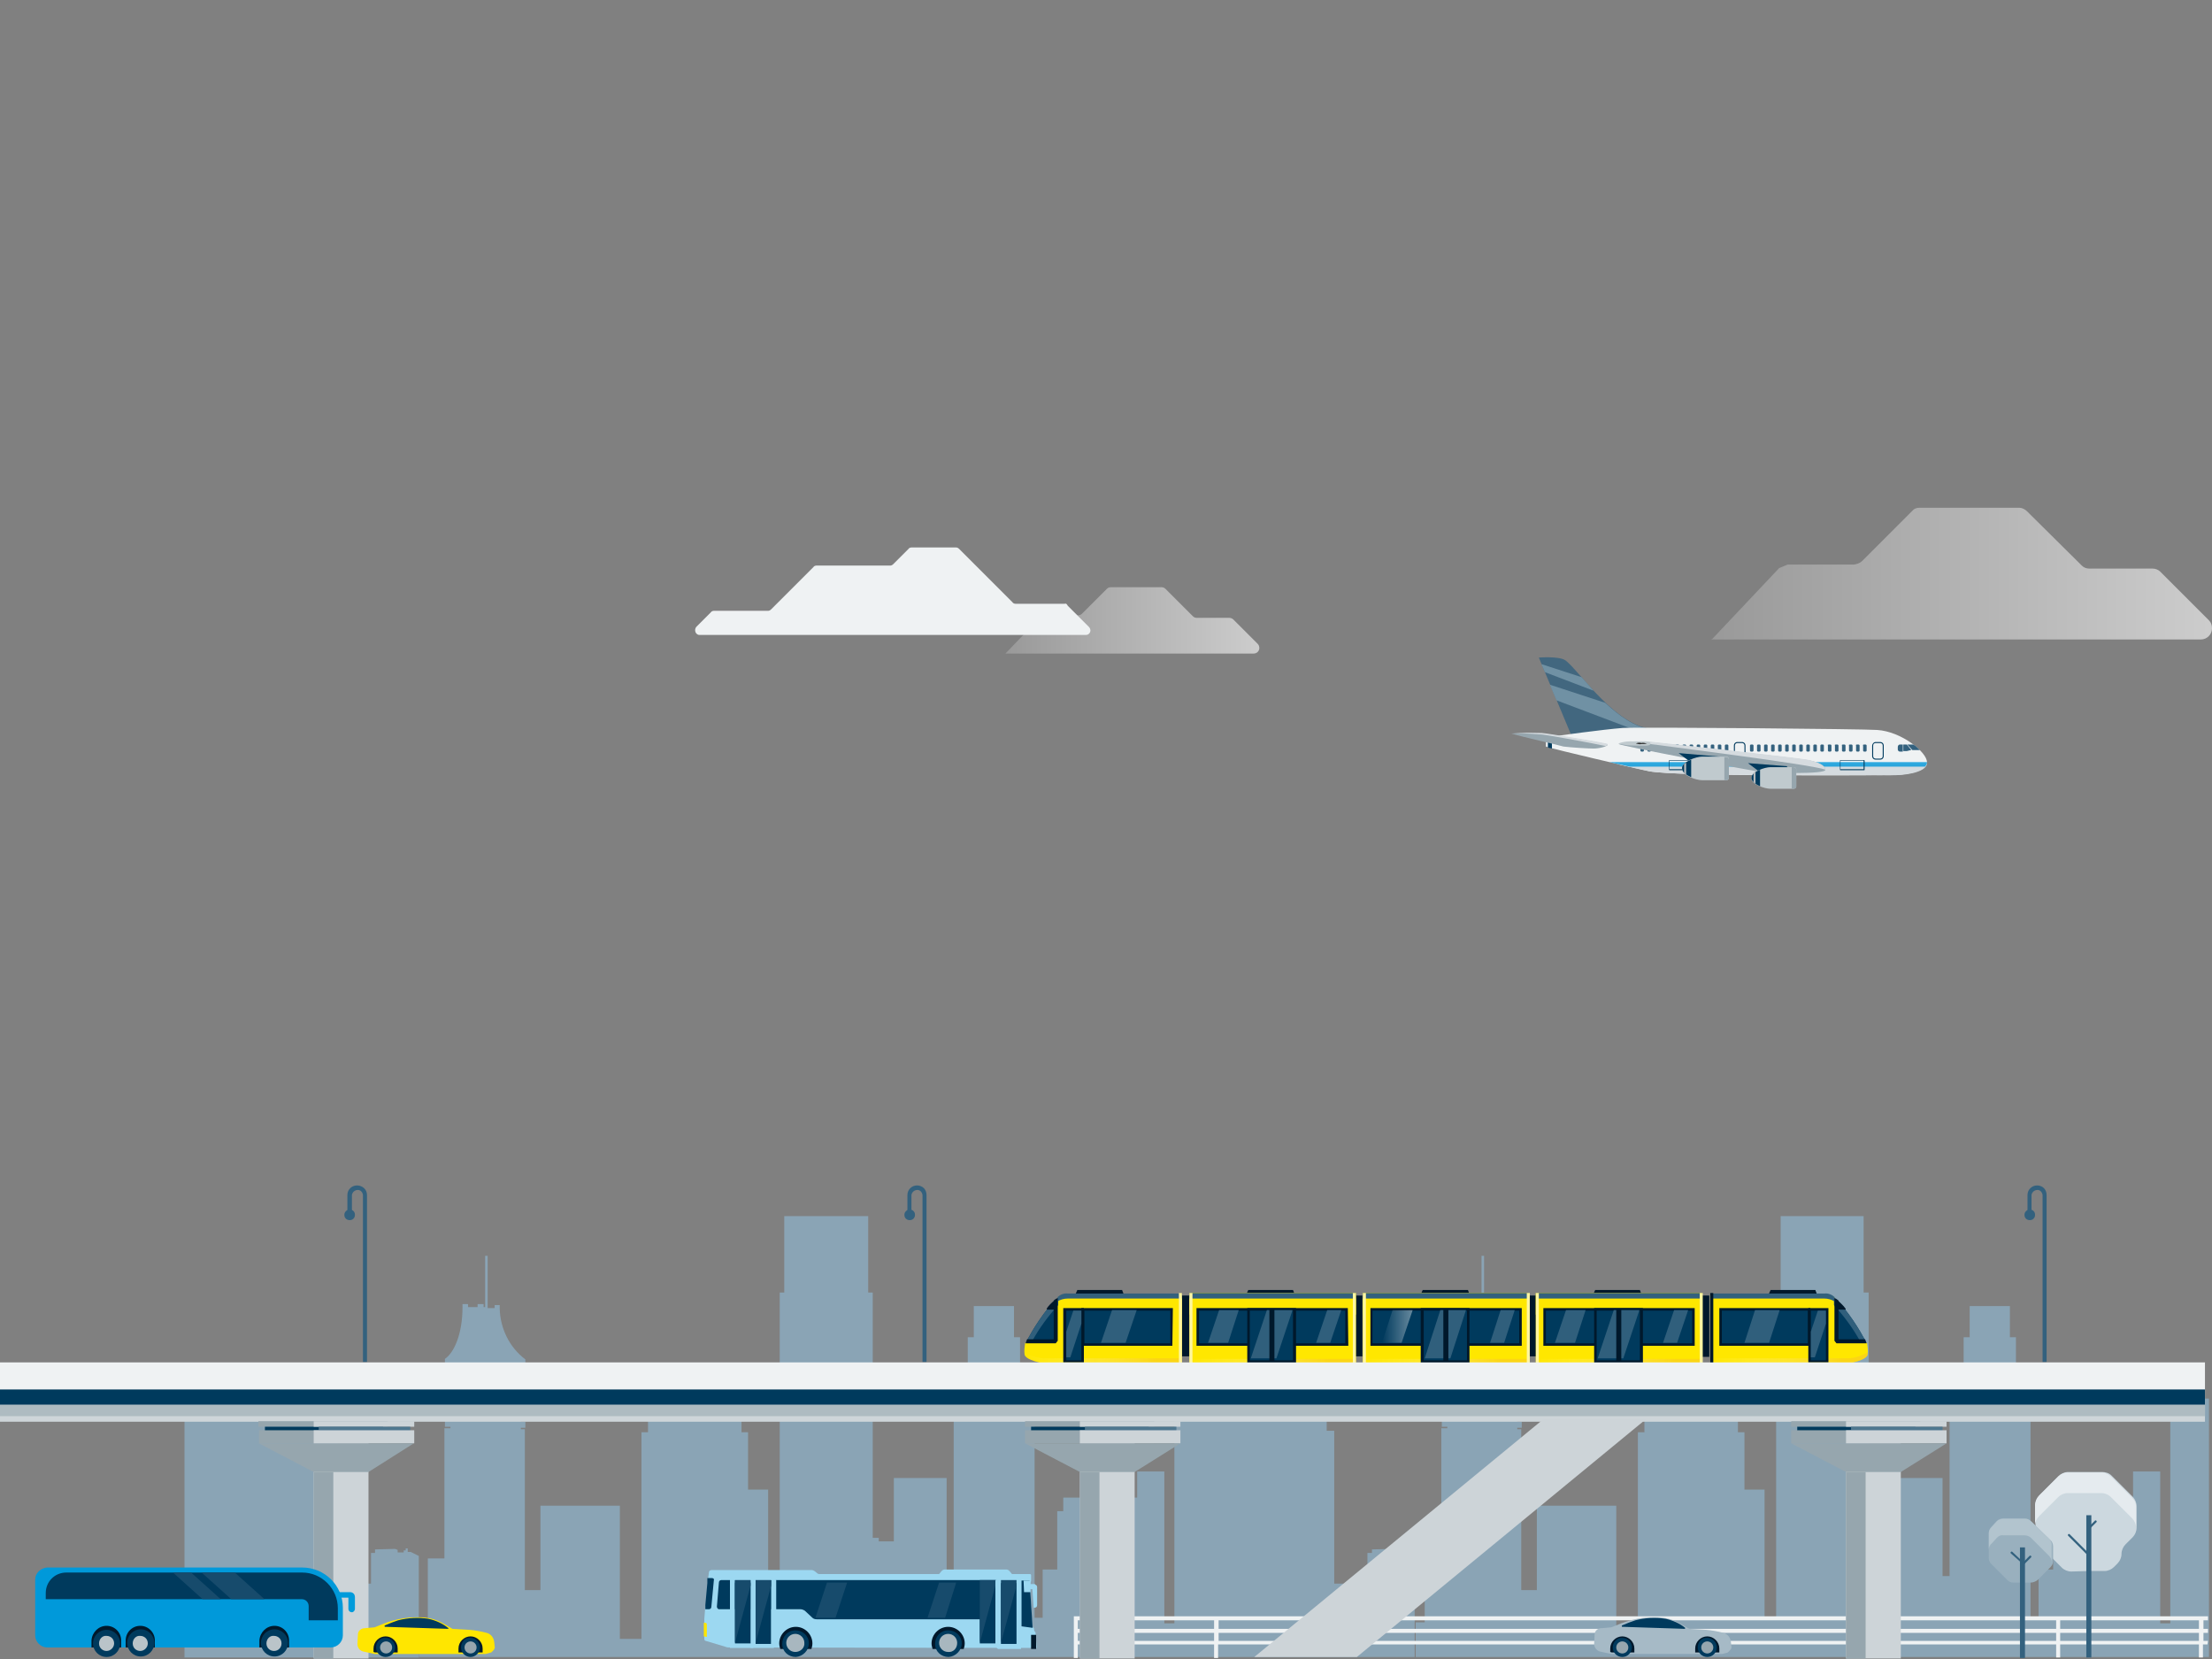 <?xml version="1.0" encoding="UTF-8"?>
<svg width="440px" height="330px" viewBox="0 0 440 330" version="1.1" xmlns="http://www.w3.org/2000/svg" xmlns:xlink="http://www.w3.org/1999/xlink">
    <rect x="0" y="0" width="440" height="330" fill="#808080" stroke="none"/>
    <title>Graphic elements / Icons / Rich icons / Marketplace / Industries-Public-Transport</title>
    <defs>
        <linearGradient x1="-0.151%" y1="47.5%" x2="99.819%" y2="47.5%" id="linearGradient-1">
            <stop stop-color="#FFFFFF" stop-opacity="0" offset="0%"></stop>
            <stop stop-color="#F8C726" stop-opacity="0.57" offset="84%"></stop>
        </linearGradient>
        <linearGradient x1="-0.096%" y1="53.021%" x2="99.872%" y2="53.021%" id="linearGradient-2">
            <stop stop-color="#FFFFFF" stop-opacity="0" offset="0%"></stop>
            <stop stop-color="#F8C726" stop-opacity="0.57" offset="84%"></stop>
        </linearGradient>
        <linearGradient x1="0%" y1="47.5%" x2="99.97%" y2="47.5%" id="linearGradient-3">
            <stop stop-color="#FFFFFF" stop-opacity="0" offset="0%"></stop>
            <stop stop-color="#F8C726" stop-opacity="0.57" offset="84%"></stop>
        </linearGradient>
        <linearGradient x1="-0.328%" y1="50.308%" x2="99.508%" y2="50.308%" id="linearGradient-4">
            <stop stop-color="#ECEFF1" offset="0%"></stop>
            <stop stop-color="#FFFFFF" stop-opacity="0" offset="0%"></stop>
            <stop stop-color="#FFFFFF" stop-opacity="0.4" offset="100%"></stop>
        </linearGradient>
        <linearGradient x1="0.032%" y1="54.111%" x2="99.936%" y2="54.111%" id="linearGradient-5">
            <stop stop-color="#FFFFFF" stop-opacity="0" offset="0%"></stop>
            <stop stop-color="#F8C726" stop-opacity="0.57" offset="84%"></stop>
        </linearGradient>
        <linearGradient x1="0.151%" y1="47.5%" x2="100.121%" y2="47.5%" id="linearGradient-6">
            <stop stop-color="#FFFFFF" stop-opacity="0" offset="0%"></stop>
            <stop stop-color="#F8C726" stop-opacity="0.57" offset="84%"></stop>
        </linearGradient>
        <linearGradient x1="0.079%" y1="49.811%" x2="100.082%" y2="49.811%" id="linearGradient-7">
            <stop stop-color="#FFFFFF" offset="0%"></stop>
            <stop stop-color="#FFFFFF" stop-opacity="0.2" offset="0%"></stop>
            <stop stop-color="#FFFFFF" stop-opacity="0.6" offset="100%"></stop>
        </linearGradient>
        <linearGradient x1="0.01%" y1="49.828%" x2="100.003%" y2="49.828%" id="linearGradient-8">
            <stop stop-color="#FFFFFF" offset="0%"></stop>
            <stop stop-color="#FFFFFF" stop-opacity="0.2" offset="0%"></stop>
            <stop stop-color="#FFFFFF" stop-opacity="0.6" offset="100%"></stop>
        </linearGradient>
    </defs>
    <g id="Graphic-elements-/-Icons-/-Rich-icons-/-Marketplace-/-Industries-Public-Transport" stroke="none" stroke-width="1" fill="none" fill-rule="evenodd">
        <g id="public-transport" transform="translate(0, 101)">
            <g id="Group" transform="translate(36, 140)" fill="#8AA4B5" fill-rule="nonzero">
                <polygon id="Shape" points="45.7 67.7 45.1 67.7 45.1 67 44.7 67 44.7 67.4 44.3 67.4 44.3 67.8 43.1 67.8 43.1 67.3 42.6 67.1 38.6 67.2 38.6 67.9 37.8 67.9 37.8 74 31.2 74 31.2 43.6 29.7 43.6 29.7 36 24.3 36 24.3 34 21 34 21 30.7 7.5 30.7 7.5 36 0.7 36 0.7 88.7 47.3 88.7 47.3 68.5"></polygon>
                <path d="M243.9,67.7 L243.4,67.7 L243.4,67 L243,67 L243,67.4 L242.6,67.4 L242.6,67.8 L241.4,67.8 L241.4,67.3 L240.9,67.1 L236.9,67.2 L236.9,67.9 L236,67.9 L236,74 L229.4,74 L229.4,43.6 L227.9,43.6 L227.9,36 L222.5,36 L222.5,34 L219.2,34 L219.2,30.7 L205.7,30.7 L205.7,36 L198.9,36 L198.9,37.2 L198.3,37.2 L198.3,37.2 L197.6,37.2 L197.6,81.9 L195.6,81.9 L195.6,51.7 L190.2,51.7 L190.2,56.9 L175.5,56.9 L175.5,59.6 L174.3,59.6 L174.3,71.2 L171.4,71.2 L171.4,80.8 L169.8,80.8 L169.8,37.3 L168.8,37.3 L168.8,31.1 L166.9,31.1 L166.9,25 L165.7,25 L165.7,18.8 L157.7,18.8 L157.7,25 L156.5,25 L156.5,31.1 L154.6,31.1 L154.6,37.3 L153.7,37.3 L153.7,72.5 L152.3,72.5 L152.3,53 L141.8,53 L141.8,65.6 L138.8,65.6 L138.8,64.9 L137.6,64.9 L137.6,41.9 L137.6,41.9 L137.6,16.1 L136.7,16.1 L136.7,0.9 L120,0.9 L120,16.1 L119.1,16.1 L119.1,80.7 L116.8,80.7 L116.8,55.3 L112.8,55.3 L112.8,43.9 L111.5,43.9 L111.5,38.8 L92.9,38.8 L92.9,43.9 L91.6,43.9 L91.6,85 L87.3,85 L87.3,58.5 L71.5,58.5 L71.5,75.3 L68.4,75.3 L68.4,44.5 L68.4,44.5 L68.4,43.3 L67.6,43.3 L67.6,43 L68.5,43 L68.5,41.8 L67.6,41.8 L67.6,41.5 L68.5,41.5 L68.5,40.3 L67.6,40.3 L67.6,40 L68.5,40 L68.5,38.8 L67.6,38.8 L67.6,38.5 L68.5,38.5 L68.5,37.3 L67.6,37.3 L67.6,36.9 L68.5,36.9 L68.5,35.7 L67.6,35.7 L67.6,35.4 L68.5,35.4 L68.5,34.2 L67.6,34.2 L67.6,33.9 L68.5,33.9 L68.5,29.4 C65.3,27 63.5,23.2 63.4,19.3 L63.4,19.2 L63.4,19.2 L63.4,18.6 L62.4,18.6 L62.4,19.2 L61,19.2 L61,8.8 L60.5,8.8 L60.5,19 L60.2,19 L60.2,18.4 L59,18.4 L59,19 L57.1,19 L57.1,18.4 L56,18.4 L56,19 C56,24.4 54.3,28.1 52.5,29.3 L52.5,32.6 L52.5,32.6 L52.5,33.8 L53.6,33.8 L53.6,34.1 L52.5,34.1 L52.5,35.3 L53.6,35.3 L53.6,35.6 L52.5,35.6 L52.5,36.8 L53.6,36.8 L53.6,37.1 L52.5,37.1 L52.5,38.3 L53.6,38.3 L53.6,38.6 L52.5,38.6 L52.5,39.8 L53.6,39.8 L53.6,40.1 L52.5,40.1 L52.5,41.3 L53.6,41.3 L53.6,41.6 L52.5,41.6 L52.5,42.8 L53.6,42.8 L53.6,43.1 L52.4,43.1 L52.4,69 L49.1,69 L49.1,81.7 L47.3,81.7 L47.3,88.6 L62.4,88.6 L62.4,44.5 L62.4,44.5 L62.4,88.6 L245.4,88.6 L245.4,68.4 L243.9,67.7 L243.9,67.7 Z" id="Shape"></path>
                <path d="M398.3,37.2 L398.3,37.2 L396.4,37.2 L396.4,37.2 L395.7,37.2 L395.7,81.9 L393.7,81.9 L393.7,51.7 L388.3,51.7 L388.3,56.9 L373.6,56.9 L373.6,59.6 L372.4,59.6 L372.4,71.2 L369.5,71.2 L369.5,80.8 L367.9,80.8 L367.9,37.3 L366.9,37.3 L366.9,31.1 L365,31.1 L365,25 L363.8,25 L363.8,18.8 L355.8,18.8 L355.8,25 L354.6,25 L354.6,31.1 L352.7,31.1 L352.7,37.3 L351.8,37.3 L351.8,72.5 L350.4,72.5 L350.4,53 L339.9,53 L339.9,65.6 L336.9,65.6 L336.9,64.9 L335.7,64.9 L335.7,41.9 L335.7,41.9 L335.7,16.1 L334.7,16.1 L334.7,0.9 L318.2,0.9 L318.2,16.1 L317.3,16.1 L317.3,80.7 L315,80.7 L315,55.3 L311,55.3 L311,43.9 L309.7,43.9 L309.7,38.8 L291.1,38.8 L291.1,43.9 L289.8,43.9 L289.8,85 L285.5,85 L285.5,58.5 L269.7,58.5 L269.7,75.3 L266.6,75.3 L266.6,44.5 L266.6,44.5 L266.6,43.3 L265.8,43.3 L265.8,43 L266.7,43 L266.7,41.8 L265.8,41.8 L265.8,41.5 L266.7,41.5 L266.7,40.3 L265.8,40.3 L265.8,40 L266.7,40 L266.7,38.8 L265.8,38.8 L265.8,38.5 L266.7,38.5 L266.7,37.3 L265.8,37.3 L265.8,36.9 L266.7,36.9 L266.7,35.7 L265.8,35.7 L265.8,35.4 L266.7,35.4 L266.7,34.2 L265.8,34.2 L265.8,33.9 L266.7,33.9 L266.7,29.4 C263.5,27 261.7,23.2 261.6,19.3 L261.6,19.2 L261.6,19.2 L261.6,18.6 L260.6,18.6 L260.6,19.2 L259.2,19.2 L259.2,8.8 L258.7,8.8 L258.7,19 L258.4,19 L258.4,18.4 L257.3,18.4 L257.3,19 L255.4,19 L255.4,18.4 L254.3,18.4 L254.3,19 C254.3,24.4 252.6,28.1 250.8,29.3 L250.8,32.6 L250.8,32.6 L250.8,33.8 L251.9,33.8 L251.9,34.1 L250.8,34.1 L250.8,35.3 L251.9,35.3 L251.9,35.6 L250.8,35.6 L250.8,36.8 L251.9,36.8 L251.9,37.1 L250.8,37.1 L250.8,38.3 L251.9,38.3 L251.9,38.6 L250.8,38.6 L250.8,39.8 L251.9,39.8 L251.9,40.1 L250.8,40.1 L250.8,41.3 L251.9,41.3 L251.9,41.6 L250.8,41.6 L250.8,42.8 L251.9,42.8 L251.9,43.1 L250.7,43.1 L250.7,69 L247.4,69 L247.4,81.7 L245.6,81.7 L245.6,88.6 L260.7,88.6 L260.7,44.5 L260.7,44.5 L260.7,88.6 L403.4,88.6 L403.4,37.2 L398.3,37.2 Z" id="Shape"></path>
            </g>
            <path d="M439.2,225.4 L438.3,225.4 L438.3,223.8 L439.2,223.8 L439.2,223 L438.3,223 L438.3,221.3 L439.2,221.3 L439.2,220.5 L213.6,220.5 L213.6,228.8 L214.4,228.8 L214.4,226.1 L241.5,226.1 L241.5,228.8 L242.3,228.8 L242.3,226.1 L409,226.1 L409,228.7 L409.8,228.7 L409.8,226.1 L437.4,226.1 L437.4,228.7 L438.2,228.7 L438.2,226.1 L439.1,226.1 L439.2,225.4 Z M241.5,225.4 L214.4,225.4 L214.4,223.8 L241.5,223.8 L241.5,225.4 Z M241.5,223 L214.4,223 L214.4,221.3 L241.5,221.3 L241.5,223 Z M409,225.4 L242.4,225.4 L242.4,223.8 L409,223.8 L409,225.4 Z M409,223 L242.4,223 L242.4,221.3 L409,221.3 L409,223 Z M437.4,225.4 L409.8,225.4 L409.8,223.8 L437.4,223.8 L437.4,225.4 Z M437.4,223 L409.8,223 L409.8,221.3 L437.4,221.3 L437.4,223 Z" id="Shape" fill="#EFF2F3" fill-rule="nonzero"></path>
            <polygon id="Path" fill="#00182B" fill-rule="nonzero" points="258.3 158.5 247 158.5 248.3 155.6 257.2 155.6"></polygon>
            <polygon id="Path" fill="#00182B" fill-rule="nonzero" points="224.3 158.5 213 158.5 214.3 155.6 223.2 155.6"></polygon>
            <rect id="Rectangle" fill="#00182B" fill-rule="nonzero" x="268.4" y="156.7" width="2.6" height="12.1"></rect>
            <rect id="Rectangle" fill="#00182B" fill-rule="nonzero" x="234.2" y="156.7" width="3.1" height="12.1"></rect>
            <rect id="Rectangle" fill="#FFE700" fill-rule="nonzero" x="236.6" y="156.2" width="33.1" height="14"></rect>
            <rect id="Rectangle" fill="url(#linearGradient-1)" fill-rule="nonzero" x="236.6" y="169.3" width="33.1" height="1"></rect>
            <rect id="Rectangle" fill="#FFE700" fill-rule="nonzero" x="236.6" y="156.2" width="33.1" height="4.3"></rect>
            <rect id="Rectangle" fill="#003A5D" fill-rule="nonzero" x="238.2" y="159.4" width="29.7" height="7"></rect>
            <path d="M267.6,159.7 L267.6,166.2 L238.5,166.2 L238.5,159.7 L267.6,159.7 Z M268.1,159.2 L238,159.2 L238,166.7 L268.2,166.7 L268.1,159.2 L268.1,159.2 Z" id="Shape" fill="#00182B" fill-rule="nonzero"></path>
            <rect id="Rectangle" fill="#33617D" fill-rule="nonzero" x="236.6" y="156.2" width="33.1" height="1.1"></rect>
            <polygon id="Path" fill="#FFF6A1" fill-rule="nonzero" points="269.7 156.2 269.1 156.2 269.1 170.2 269.7 170.2"></polygon>
            <rect id="Rectangle" fill="#003A5D" fill-rule="nonzero" x="248.4" y="159.4" width="9.1" height="10.4"></rect>
            <path d="M257.2,159.7 L257.2,169.6 L248.6,169.6 L248.6,159.7 L257.2,159.7 Z M257.8,159.2 L248.1,159.2 L248.1,170.1 L257.8,170.1 L257.8,159.2 Z" id="Shape" fill="#00182B" fill-rule="nonzero"></path>
            <polygon id="Path" fill="#305F7C" fill-rule="nonzero" points="261.8 166.1 264.6 166.1 266.8 159.6 264 159.6"></polygon>
            <polygon id="Path" fill="#305F7C" fill-rule="nonzero" points="240.3 166.1 244.3 166.1 246.4 159.6 242.5 159.6"></polygon>
            <polygon id="Path" fill="#305F7C" fill-rule="nonzero" points="248.8 169.2 253.9 169.2 257.1 159.6 252 159.6"></polygon>
            <path d="M208.9,170.3 L235.1,170.3 L235.1,156.5 L212.4,156.5 C211.7,156.5 211.1,156.7 210.5,157.1 C210.4,157.2 210.3,157.3 210.4,157.5 C209.9,159.1 210.1,159.9 208.9,161.4 C207.9,162.7 207.2,164.1 206.5,165.6 C206.2,166.1 203.9,165.9 203.9,166.2 C203.8,166.9 203.7,167.7 203.8,168.4 C203.9,169.5 207.3,170.3 208.9,170.3 Z" id="Path" fill="#FFE700" fill-rule="nonzero"></path>
            <path d="M209.5,160.5 C209.9,159.5 210.2,158.5 210.4,157.4 C210.4,157.3 210.4,157.1 210.5,157 C211.1,156.6 211.7,156.4 212.4,156.4 L235.1,156.4 L235.1,160.4 L209.5,160.5 Z" id="Path" fill="#FFE700" fill-rule="nonzero"></path>
            <path d="M210.3,157.9 C210.3,157.8 210.4,157.9 210.4,157.8 C210.4,157.7 210.2,157.2 210.4,157 C210.9,156.5 211.7,156.2 212.4,156.3 L235.1,156.3 L235.1,157.3 L212.4,157.3 C211.7,157.3 210.9,157.5 210.3,157.9 Z" id="Path" fill="#33617D" fill-rule="nonzero"></path>
            <rect id="Rectangle" fill="#003A5D" fill-rule="nonzero" x="215.4" y="159.4" width="17.6" height="7"></rect>
            <path d="M232.8,159.7 L232.8,166.2 L215.7,166.2 L215.7,159.7 L232.8,159.7 Z M233.3,159.2 L215.1,159.2 L215.1,166.7 L233.2,166.7 L233.3,159.2 L233.3,159.2 Z" id="Shape" fill="#00182B" fill-rule="nonzero"></path>
            <path d="M203.8,168.4 C203.8,168.2 203.8,167.9 203.8,167.7 L203.8,168 C205,168.7 206.3,169.1 207.6,169.2 L235.1,169.2 L235.1,170.2 L208.9,170.2 C207.3,170.3 203.9,169.5 203.8,168.4 Z" id="Path" fill="url(#linearGradient-2)" fill-rule="nonzero"></path>
            <path d="M204.7,164.9 C205.9,162.6 209.3,157.6 210.5,157.4 L210.2,159.6 L210.2,165.6 L209.7,165.8 L204.2,166.1 C204.3,165.7 204.4,165.3 204.7,164.9 Z" id="Path" fill="#003A5D" fill-rule="nonzero"></path>
            <path d="M205.4,165.6 C205.3,165.8 205.2,166 205.2,166.1 L204.2,166.1 C204.3,165.7 204.5,165.2 204.7,164.9 C205.9,162.6 209.3,157.6 210.5,157.4 L210.5,158.6 C208.5,160.8 206.8,163.1 205.4,165.6 Z" id="Path" fill="#305F7C" fill-rule="nonzero"></path>
            <path d="M209.6,165.4 L209.6,157.7 C209.8,157.5 210.1,157.3 210.4,157.2 L210.4,165.7 L210,166.2 L204,166.2 C204.1,165.9 204.2,165.7 204.3,165.4 L209.6,165.4 Z" id="Path" fill="#00182B" fill-rule="nonzero"></path>
            <rect id="Rectangle" fill="#003A5D" fill-rule="nonzero" x="211.8" y="159.4" width="3.6" height="10.4"></rect>
            <path d="M215.1,159.7 L215.1,169.6 L212.1,169.6 L212.1,159.7 L215.1,159.7 Z M215.6,159.2 L211.5,159.2 L211.5,170 L215.6,170 L215.6,159.2 Z" id="Shape" fill="#00182B" fill-rule="nonzero"></path>
            <polygon id="Path" fill="#305F7C" fill-rule="nonzero" points="219 166.1 223.9 166.1 226.1 159.6 221.2 159.6"></polygon>
            <path d="M210.2,159.5 L208.3,159.5 C208.3,159.5 208.2,159.4 208.2,159.3 C208.6,158.7 209.1,158.2 209.7,157.7 L210.2,157.7 L210.2,159.5 Z" id="Path" fill="#00182B" fill-rule="nonzero"></path>
            <polygon id="Path" fill="#FFF6A1" fill-rule="nonzero" points="234.5 156.2 235.1 156.2 235.1 170.3 234.5 170.3"></polygon>
            <polygon id="Path" fill="#FFF6A1" fill-rule="nonzero" points="236.6 156.2 237.2 156.2 237.2 170.3 236.6 170.3"></polygon>
            <polygon id="Path" fill="#305F7C" fill-rule="nonzero" points="215.1 162.3 215.1 159.7 213.5 159.7 212.1 163.9 212.1 169 212.9 169"></polygon>
            <rect id="Rectangle" fill="#00182B" fill-rule="nonzero" x="252.5" y="159.3" width="1" height="10.4"></rect>
            <path d="M240.8,165.2 L240.8,165.7 C240.7,165.6 240.7,165.4 240.8,165.2 Z" id="Path" fill="#637F8D" opacity="0.5"></path>
            <polygon id="Path" fill="#00182B" fill-rule="nonzero" points="293 158.5 281.7 158.5 283 155.6 292 155.6"></polygon>
            <rect id="Rectangle" fill="#00182B" fill-rule="nonzero" x="303" y="156.7" width="2.6" height="12.1"></rect>
            <rect id="Rectangle" fill="#FFE700" fill-rule="nonzero" x="271.1" y="156.2" width="33.1" height="14"></rect>
            <rect id="Rectangle" fill="url(#linearGradient-3)" fill-rule="nonzero" x="271.1" y="169.3" width="33.1" height="1"></rect>
            <rect id="Rectangle" fill="#FFE700" fill-rule="nonzero" x="271.1" y="156.2" width="33.1" height="4.3"></rect>
            <rect id="Rectangle" fill="#003A5D" fill-rule="nonzero" x="272.8" y="159.4" width="29.6" height="7"></rect>
            <path d="M302.2,159.7 L302.2,166.2 L273,166.2 L273,159.7 L302.2,159.7 Z M302.7,159.2 L272.6,159.2 L272.6,166.7 L302.7,166.7 L302.7,159.2 Z" id="Shape" fill="#00182B" fill-rule="nonzero"></path>
            <rect id="Rectangle" fill="#33617D" fill-rule="nonzero" x="271.1" y="156.2" width="33.1" height="1.1"></rect>
            <polygon id="Path" fill="#FFF6A1" fill-rule="nonzero" points="304.3 156.2 303.7 156.2 303.7 170.2 304.3 170.2"></polygon>
            <rect id="Rectangle" fill="#003A5D" fill-rule="nonzero" x="282.9" y="159.4" width="9.1" height="10.4"></rect>
            <path d="M291.8,159.7 L291.8,169.6 L283.2,169.6 L283.2,159.7 L291.8,159.7 Z M292.3,159.2 L282.6,159.2 L282.6,170.1 L292.3,170.1 L292.3,159.2 Z" id="Shape" fill="#00182B" fill-rule="nonzero"></path>
            <polygon id="Path" fill="#305F7C" fill-rule="nonzero" points="296.4 166.1 299.2 166.1 301.3 159.6 298.5 159.6"></polygon>
            <polygon id="Path" fill="url(#linearGradient-4)" fill-rule="nonzero" points="274.9 166.1 278.8 166.1 281 159.6 277 159.6"></polygon>
            <polygon id="Path" fill="#305F7C" fill-rule="nonzero" points="283.4 169.2 288.5 169.2 291.6 159.6 286.5 159.6"></polygon>
            <polygon id="Path" fill="#FFF6A1" fill-rule="nonzero" points="271.1 156.2 271.7 156.2 271.7 170.3 271.1 170.3"></polygon>
            <rect id="Rectangle" fill="#00182B" fill-rule="nonzero" x="287.1" y="159.3" width="1" height="10.4"></rect>
            <path d="M275.3,165.2 L275.3,165.7 C275.3,165.6 275.3,165.4 275.3,165.2 Z" id="Path" fill="#637F8D" opacity="0.5"></path>
            <polygon id="Path" fill="#00182B" fill-rule="nonzero" points="362.2 158.5 350.9 158.5 352.2 155.6 361.1 155.6"></polygon>
            <path d="M366.4,170.3 L340.2,170.3 L340.2,156.5 L362.9,156.5 C363.6,156.5 364.2,156.7 364.8,157.1 C365,157.3 364.9,157.4 364.9,157.5 C365.4,159.1 365.2,159.9 366.4,161.4 C367.4,162.7 368.2,164.1 368.8,165.6 C369.1,166.1 371.3,165.9 371.4,166.2 C371.5,166.9 371.6,167.7 371.5,168.4 C371.4,169.5 368,170.3 366.4,170.3 Z" id="Path" fill="#FFE700" fill-rule="nonzero"></path>
            <path d="M365.8,160.5 C365.4,159.5 365,158.5 364.9,157.4 C364.9,157.4 365,157.2 364.8,157 C364.2,156.6 363.6,156.4 362.9,156.4 L340.2,156.4 L340.2,160.4 L365.8,160.5 Z" id="Path" fill="#FFE700" fill-rule="nonzero"></path>
            <path d="M365,157.9 C365,157.8 364.9,157.9 364.9,157.8 C364.9,157.7 365.1,157.2 364.9,157 C364.4,156.5 363.6,156.2 362.9,156.3 L340.2,156.3 L340.2,157.3 L362.9,157.3 C363.6,157.3 364.3,157.5 365,157.9 Z" id="Path" fill="#33617D" fill-rule="nonzero"></path>
            <rect id="Rectangle" fill="#003A5D" fill-rule="nonzero" x="342.2" y="159.4" width="17.6" height="7"></rect>
            <path d="M359.6,159.7 L359.6,166.2 L342.5,166.2 L342.5,159.7 L359.6,159.7 Z M360.1,159.2 L342,159.2 L342,166.7 L360.2,166.7 L360.1,159.2 L360.1,159.2 Z" id="Shape" fill="#00182B" fill-rule="nonzero"></path>
            <path d="M371.5,168.4 C371.5,168.2 371.5,168 371.5,168 C370.3,168.7 369,169.1 367.7,169.2 L340.2,169.2 L340.2,170.2 L366.4,170.2 C368,170.3 371.4,169.5 371.5,168.4 Z" id="Path" fill="url(#linearGradient-5)" fill-rule="nonzero"></path>
            <path d="M370.6,164.9 C369.4,162.6 366,157.6 364.8,157.4 L365.1,159.6 L365.1,165.6 L365.6,165.8 L371.1,166.1 C371,165.7 370.9,165.3 370.6,164.9 Z" id="Path" fill="#003A5D" fill-rule="nonzero"></path>
            <path d="M369.9,165.6 C370,165.8 370.1,166 370.1,166.1 L371.1,166.1 C371,165.7 370.8,165.2 370.6,164.9 C369.4,162.6 366,157.6 364.8,157.4 L364.8,158.6 C366.8,160.8 368.5,163.1 369.9,165.6 Z" id="Path" fill="#305F7C" fill-rule="nonzero"></path>
            <path d="M365.7,165.4 L365.7,157.7 C365.5,157.5 365.2,157.3 364.9,157.2 L364.9,165.7 L365.3,166.2 L371.3,166.2 C371.2,165.9 371.1,165.7 371,165.4 L365.7,165.4 Z" id="Path" fill="#00182B" fill-rule="nonzero"></path>
            <rect id="Rectangle" fill="#003A5D" fill-rule="nonzero" x="359.9" y="159.4" width="3.5" height="10.4"></rect>
            <path d="M363.2,159.7 L363.2,169.6 L360.2,169.6 L360.2,159.7 L363.2,159.7 Z M363.7,159.2 L359.7,159.2 L359.7,170 L363.7,170 L363.7,159.2 Z" id="Shape" fill="#00182B" fill-rule="nonzero"></path>
            <polygon id="Path" fill="#305F7C" fill-rule="nonzero" points="347 166.1 351.9 166.1 354 159.6 349.1 159.6"></polygon>
            <path d="M365.1,159.5 L367.1,159.5 C367.1,159.5 367.2,159.4 367.1,159.3 C366.7,158.7 366.1,158.2 365.6,157.7 L365.1,157.7 L365.1,159.5 Z" id="Path" fill="#00182B" fill-rule="nonzero"></path>
            <polygon id="Path" fill="#00182B" fill-rule="nonzero" points="340.8 156.2 340.2 156.2 340.2 170.3 340.8 170.3"></polygon>
            <polygon id="Path" fill="#305F7C" fill-rule="nonzero" points="363.2 162.3 363.2 159.7 361.6 159.7 360.2 163.9 360.2 169 361 169"></polygon>
            <polygon id="Path" fill="#00182B" fill-rule="nonzero" points="327.3 158.5 316 158.5 317.3 155.6 326.2 155.6"></polygon>
            <polyline id="Path" fill="#00182B" fill-rule="nonzero" points="340 156.7 337.4 156.7 337.4 168.9 340 168.9"></polyline>
            <rect id="Rectangle" fill="#FFE700" fill-rule="nonzero" x="305.5" y="156.2" width="33.1" height="14"></rect>
            <rect id="Rectangle" fill="url(#linearGradient-6)" fill-rule="nonzero" x="305.5" y="169.3" width="33.1" height="1"></rect>
            <rect id="Rectangle" fill="#FFE700" fill-rule="nonzero" x="305.5" y="156.2" width="33.1" height="4.3"></rect>
            <rect id="Rectangle" fill="#003A5D" fill-rule="nonzero" x="307.2" y="159.4" width="29.6" height="7"></rect>
            <path d="M336.6,159.7 L336.6,166.2 L307.5,166.2 L307.5,159.7 L336.6,159.7 Z M337.1,159.2 L307,159.2 L307,166.7 L337.1,166.7 L337.1,159.2 L337.1,159.2 Z" id="Shape" fill="#00182B" fill-rule="nonzero"></path>
            <rect id="Rectangle" fill="#33617D" fill-rule="nonzero" x="305.5" y="156.2" width="33.1" height="1.1"></rect>
            <polygon id="Path" fill="#FFF6A1" fill-rule="nonzero" points="338.7 156.2 338.1 156.2 338.1 170.2 338.7 170.2"></polygon>
            <rect id="Rectangle" fill="#003A5D" fill-rule="nonzero" x="317.3" y="159.4" width="9.1" height="10.4"></rect>
            <path d="M326.2,159.7 L326.2,169.6 L317.6,169.6 L317.6,159.7 L326.2,159.7 Z M326.8,159.2 L317.1,159.2 L317.1,170.1 L326.8,170.1 L326.8,159.2 Z" id="Shape" fill="#00182B" fill-rule="nonzero"></path>
            <polygon id="Path" fill="#305F7C" fill-rule="nonzero" points="330.8 166.1 333.6 166.1 335.8 159.6 333 159.6"></polygon>
            <polygon id="Path" fill="#305F7C" fill-rule="nonzero" points="309.3 166.1 313.3 166.1 315.4 159.6 311.5 159.6"></polygon>
            <polygon id="Path" fill="#305F7C" fill-rule="nonzero" points="317.8 169.2 322.9 169.2 326.1 159.6 321 159.6"></polygon>
            <polygon id="Path" fill="#FFF6A1" fill-rule="nonzero" points="305.5 156.2 306.1 156.2 306.1 170.3 305.5 170.3"></polygon>
            <rect id="Rectangle" fill="#00182B" fill-rule="nonzero" x="321.5" y="159.3" width="1" height="10.4"></rect>
            <path d="M309.8,165.2 L309.8,165.7 C309.7,165.6 309.7,165.4 309.8,165.2 Z" id="Path" fill="#637F8D" opacity="0.5"></path>
            <path d="M250.2,27.1 L245.3,22.2 C245.1,22 244.8,21.9 244.5,21.9 L238.1,21.9 C237.8,21.9 237.5,21.8 237.3,21.6 L231.8,16.1 C231.6,15.9 231.3,15.8 231,15.8 L221,15.8 C220.7,15.8 220.4,15.9 220.2,16.1 L215.2,21.1 C215,21.3 214.7,21.4 214.4,21.4 L207.7,21.4 L206.9,21.8 L200,29 L249.4,29 C250,29 250.5,28.5 250.5,27.9 C250.5,27.6 250.4,27.3 250.2,27.1 Z" id="Path" fill="url(#linearGradient-7)" fill-rule="nonzero"></path>
            <path d="M211.8,19.1 L202,19.1 C201.8,19.1 201.5,19 201.4,18.8 L190.8,8.2 C190.6,8 190.4,7.9 190.2,7.9 L181.3,7.9 C181.1,7.9 180.8,8 180.7,8.2 L177.7,11.2 C177.5,11.4 177.3,11.5 177.1,11.5 L162.4,11.5 C162.2,11.5 161.9,11.6 161.8,11.8 L153.4,20.2 C153.2,20.4 153,20.5 152.8,20.5 L142,20.5 C141.8,20.5 141.5,20.6 141.4,20.8 L138.5,23.7 C138.2,24.1 138.2,24.6 138.5,25 C138.7,25.2 138.9,25.3 139.1,25.3 L216,25.3 C216.5,25.3 216.9,24.9 216.9,24.4 C216.9,24.2 216.8,23.9 216.6,23.7 L212.4,19.5 C212.2,19.1 212,19 211.8,19.1 Z" id="Path" fill="#EFF2F3" fill-rule="nonzero"></path>
            <path d="M439.4,22.4 L429.7,12.7 C429.3,12.3 428.7,12.1 428.2,12.1 L415.6,12.1 C415,12.1 414.5,11.9 414.1,11.5 L403.2,0.7 C402.8,0.3 402.2,0 401.7,0 L381.8,0 C381.2,0 380.7,0.2 380.3,0.7 L370.4,10.6 C370,11 369.4,11.2 368.8,11.3 L355.6,11.3 L353.9,12 L340.5,26.2 L437.8,26.2 C439,26.2 440,25.2 440,24 C440,23.3 439.8,22.8 439.4,22.4 Z" id="Path" fill="url(#linearGradient-8)" fill-rule="nonzero"></path>
            <rect id="Rectangle" fill="#EFF2F3" fill-rule="nonzero" x="0" y="170" width="438.6" height="10.8"></rect>
            <rect id="Rectangle" fill="#AEBBC1" fill-rule="nonzero" x="0" y="175.4" width="438.6" height="5.4"></rect>
            <rect id="Rectangle" fill="#003A5D" fill-rule="nonzero" x="0" y="175.4" width="438.6" height="3"></rect>
            <rect id="Rectangle" fill="#CED5D9" fill-rule="nonzero" x="0" y="180.7" width="438.6" height="1.1"></rect>
            <rect id="Rectangle" fill="#96A6AE" fill-rule="nonzero" x="356.3" y="181.7" width="25.7" height="1.1"></rect>
            <rect id="Rectangle" fill="#003A5D" fill-rule="nonzero" x="357.5" y="182.8" width="23.5" height="1"></rect>
            <rect id="Rectangle" fill="#96A6AE" fill-rule="nonzero" x="356.3" y="183.5" width="25.6" height="2.6"></rect>
            <rect id="Rectangle" fill="#CDD4D8" fill-rule="nonzero" x="367.2" y="181.7" width="20" height="1.1"></rect>
            <rect id="Rectangle" fill="#4F778F" fill-rule="nonzero" x="368.2" y="182.8" width="18.2" height="1"></rect>
            <rect id="Rectangle" fill="#CDD4D8" fill-rule="nonzero" x="367.2" y="183.5" width="20" height="2.6"></rect>
            <rect id="Rectangle" fill="#CDD4D8" fill-rule="nonzero" x="367.2" y="186.1" width="10.9" height="42.8"></rect>
            <polygon id="Path" fill="#96A6AE" fill-rule="nonzero" points="367.2 191.8 378.1 191.8 387.2 186.1 356.3 186.1"></polygon>
            <rect id="Rectangle" fill="#96A6AE" fill-rule="nonzero" x="367.2" y="191.8" width="3.9" height="37.1"></rect>
            <rect id="Rectangle" fill="#96A6AE" fill-rule="nonzero" x="203.9" y="181.7" width="25.7" height="1.1"></rect>
            <rect id="Rectangle" fill="#003A5D" fill-rule="nonzero" x="205.1" y="182.8" width="23.4" height="1"></rect>
            <rect id="Rectangle" fill="#96A6AE" fill-rule="nonzero" x="203.9" y="183.5" width="25.6" height="2.6"></rect>
            <rect id="Rectangle" fill="#CDD4D8" fill-rule="nonzero" x="214.8" y="181.7" width="20" height="1.1"></rect>
            <rect id="Rectangle" fill="#4F778F" fill-rule="nonzero" x="215.8" y="182.8" width="18.2" height="1"></rect>
            <rect id="Rectangle" fill="#CDD4D8" fill-rule="nonzero" x="214.8" y="183.5" width="20" height="2.6"></rect>
            <rect id="Rectangle" fill="#CDD4D8" fill-rule="nonzero" x="214.8" y="186.1" width="10.9" height="42.8"></rect>
            <polygon id="Path" fill="#96A6AE" fill-rule="nonzero" points="214.8 191.8 225.7 191.8 234.8 186.1 203.9 186.1"></polygon>
            <rect id="Rectangle" fill="#96A6AE" fill-rule="nonzero" x="214.8" y="191.8" width="3.9" height="37.1"></rect>
            <rect id="Rectangle" fill="#96A6AE" fill-rule="nonzero" x="51.4" y="181.7" width="25.7" height="1.1"></rect>
            <rect id="Rectangle" fill="#003A5D" fill-rule="nonzero" x="52.7" y="182.8" width="23.5" height="1"></rect>
            <rect id="Rectangle" fill="#96A6AE" fill-rule="nonzero" x="51.5" y="183.5" width="25.6" height="2.6"></rect>
            <rect id="Rectangle" fill="#CDD4D8" fill-rule="nonzero" x="62.4" y="181.7" width="20" height="1.1"></rect>
            <rect id="Rectangle" fill="#4F778F" fill-rule="nonzero" x="63.4" y="182.8" width="18.2" height="1"></rect>
            <rect id="Rectangle" fill="#CDD4D8" fill-rule="nonzero" x="62.4" y="183.5" width="20" height="2.6"></rect>
            <rect id="Rectangle" fill="#CDD4D8" fill-rule="nonzero" x="62.4" y="186.1" width="10.9" height="42.8"></rect>
            <polygon id="Path" fill="#96A6AE" fill-rule="nonzero" points="62.4 191.8 73.3 191.8 82.3 186.1 51.5 186.1"></polygon>
            <rect id="Rectangle" fill="#96A6AE" fill-rule="nonzero" x="62.4" y="191.8" width="3.9" height="37.1"></rect>
            <path d="M329.8,44 C321.9,44.6 314,32.1 311.3,30.3 C310,29.5 306.1,29.8 306.1,29.8 L312.7,45.6 C312.7,45.8 328.6,45.2 329.8,44 Z" id="Path" fill="#33617E" fill-rule="nonzero" opacity="0.8"></path>
            <path d="M306.6,31.1 L314.6,33.7 C315.3,34.5 316.1,35.4 317,36.4 L307.3,32.7 L306.6,31.1 Z" id="Path" fill="#7091A4" fill-rule="nonzero"></path>
            <path d="M319.3,38.8 C322.1,41.4 325.2,43.7 328.4,44 L328.4,44.5 C327.9,44.6 327.4,44.7 326.8,44.8 L309.6,38.3 L308.3,35.2 L319.3,38.8 Z" id="Path" fill="#7091A4" fill-rule="nonzero"></path>
            <path d="M307.5,45.7 C310.1,45.3 318.9,44.1 322.8,43.8 C326.1,43.6 371.2,44 373.4,44.2 C378.2,44.5 383.3,48.6 383.3,50.6 C383.3,52.5 379,53.2 375.9,53.2 C372.8,53.2 333.3,53.5 328,52.4 C324.4,51.6 309.7,48.2 307.5,47.5 L307.5,45.7 Z" id="Path" fill="#EFF2F3" fill-rule="nonzero"></path>
            <path d="M383.3,51 C382.9,52.7 378.8,53.3 375.9,53.2 C372.8,53.1 333.3,53.5 328,52.4 C326.8,52.2 324.4,51.6 321.7,51 L383.3,51 L383.3,51 Z" id="Path" fill="#D5DBDF" fill-rule="nonzero"></path>
            <polygon id="Path" fill="#003A5D" fill-rule="nonzero" points="308.7 47.9 307.9 47.7 307.9 45.7 308.7 45.6"></polygon>
            <polygon id="Path" fill="#33617E" fill-rule="nonzero" points="379.3 47.1 380.2 48.2 380.1 48.2 379.3 48.4 378.6 48.4 378.6 47.1"></polygon>
            <path d="M380.6,47.1 C381.1,47.4 381.5,47.8 381.9,48.2 L380.4,48.2 L379.4,47.1 L380.6,47.1 Z" id="Path" fill="#33617E" fill-rule="nonzero"></path>
            <path d="M377.9,47.1 L378.5,47.1 L378.5,48.5 L377.9,48.5 C377.7,48.5 377.5,48.3 377.5,48.1 L377.5,47.6 C377.5,47.3 377.7,47.1 377.9,47.1 L377.9,47.1 Z" id="Path" fill="#33617E" fill-rule="nonzero"></path>
            <path d="M372.4,47.3 L372.4,49.4 C372.4,49.8 372.7,50.1 373.1,50.1 L373.1,50.1 L374,50.1 C374.4,50.1 374.7,49.8 374.7,49.4 C374.7,49.4 374.7,49.4 374.7,49.4 L374.7,47.3 C374.7,46.9 374.4,46.6 374,46.6 L373.1,46.6 C372.7,46.6 372.4,47 372.4,47.3 Z M372.6,47.3 C372.6,47 372.8,46.8 373.1,46.8 L373.1,46.8 L374,46.8 C374.3,46.8 374.5,47 374.5,47.3 L374.5,47.3 L374.5,49.4 C374.5,49.7 374.3,49.9 374,49.9 L374,49.9 L373.1,49.9 C372.8,49.9 372.6,49.7 372.6,49.4 L372.6,49.4 L372.6,47.3 Z" id="Shape" fill="#003A5D" fill-rule="nonzero"></path>
            <path d="M344.9,47.3 L344.9,49.4 C344.9,49.8 345.2,50.1 345.6,50.1 L345.6,50.1 L346.5,50.1 C346.9,50.1 347.2,49.8 347.2,49.4 C347.2,49.4 347.2,49.4 347.2,49.4 L347.2,47.3 C347.2,46.9 346.9,46.6 346.5,46.6 L345.6,46.6 C345.2,46.6 344.9,46.9 344.9,47.3 C344.9,47.3 344.9,47.3 344.9,47.3 Z M345.1,47.3 C345.1,47 345.3,46.8 345.6,46.8 L345.6,46.8 L346.5,46.8 C346.8,46.8 347,47 347,47.3 C347,47.3 347,47.3 347,47.3 L347,49.4 C347,49.7 346.8,49.9 346.5,49.9 C346.5,49.9 346.5,49.9 346.5,49.9 L345.6,49.9 C345.3,49.9 345.1,49.7 345.1,49.4 L345.1,49.4 L345.1,47.3 Z" id="Shape" fill="#003A5D" fill-rule="nonzero"></path>
            <path d="M326.5,47.1 L326.8,47.1 C326.9,47.1 327,47.2 327,47.3 L327,48.3 C327,48.4 326.9,48.5 326.8,48.5 L326.5,48.5 C326.4,48.5 326.3,48.4 326.3,48.3 L326.3,47.3 C326.2,47.2 326.3,47.1 326.5,47.1 Z" id="Path" fill="#33617E" fill-rule="nonzero"></path>
            <path d="M327.9,47.1 L328.2,47.1 C328.3,47.1 328.4,47.2 328.4,47.3 L328.4,48.3 C328.4,48.4 328.3,48.5 328.2,48.5 L327.9,48.5 C327.8,48.5 327.7,48.4 327.7,48.3 L327.7,47.3 C327.6,47.2 327.7,47.1 327.9,47.1 Z" id="Path" fill="#33617E" fill-rule="nonzero"></path>
            <path d="M329.3,47.1 L329.6,47.1 C329.7,47.1 329.8,47.2 329.8,47.3 L329.8,48.3 C329.8,48.4 329.7,48.5 329.6,48.5 L329.3,48.5 C329.2,48.5 329.1,48.4 329.1,48.3 L329.1,47.3 C329,47.2 329.1,47.1 329.3,47.1 Z" id="Path" fill="#33617E" fill-rule="nonzero"></path>
            <path d="M330.7,47.1 L331,47.1 C331.1,47.1 331.2,47.2 331.2,47.3 L331.2,48.3 C331.2,48.4 331.1,48.5 331,48.5 L330.7,48.5 C330.6,48.5 330.5,48.4 330.5,48.3 L330.5,47.3 C330.4,47.2 330.5,47.1 330.7,47.1 Z" id="Path" fill="#33617E" fill-rule="nonzero"></path>
            <path d="M332.1,47.1 L332.4,47.1 C332.5,47.1 332.6,47.2 332.6,47.3 L332.6,48.3 C332.6,48.4 332.5,48.5 332.4,48.5 L332.1,48.5 C332,48.5 331.9,48.4 331.9,48.3 L331.9,47.3 C331.8,47.2 331.9,47.1 332.1,47.1 Z" id="Path" fill="#33617E" fill-rule="nonzero"></path>
            <path d="M333.5,47.1 L333.8,47.1 C333.9,47.1 334,47.2 334,47.3 L334,48.3 C334,48.4 333.9,48.5 333.8,48.5 L333.5,48.5 C333.4,48.5 333.3,48.4 333.3,48.3 L333.3,47.3 C333.2,47.2 333.3,47.1 333.5,47.1 Z" id="Path" fill="#33617E" fill-rule="nonzero"></path>
            <path d="M334.9,47.1 L335.2,47.1 C335.3,47.1 335.4,47.2 335.4,47.3 L335.4,48.3 C335.4,48.4 335.3,48.5 335.2,48.5 L334.9,48.5 C334.8,48.5 334.7,48.4 334.7,48.3 L334.7,47.3 C334.6,47.2 334.8,47.1 334.9,47.1 Z" id="Path" fill="#33617E" fill-rule="nonzero"></path>
            <path d="M336.3,47.1 L336.6,47.1 C336.7,47.1 336.8,47.2 336.8,47.3 L336.8,48.3 C336.8,48.4 336.7,48.5 336.6,48.5 L336.3,48.5 C336.2,48.5 336.1,48.4 336.1,48.3 L336.1,47.3 C336,47.2 336.2,47.1 336.3,47.1 Z" id="Path" fill="#33617E" fill-rule="nonzero"></path>
            <path d="M337.7,47.1 L338,47.1 C338.1,47.1 338.2,47.2 338.2,47.3 L338.2,48.3 C338.2,48.4 338.1,48.5 338,48.5 L337.7,48.5 C337.6,48.5 337.5,48.4 337.5,48.3 L337.5,47.3 C337.5,47.2 337.6,47.1 337.7,47.1 Z" id="Path" fill="#33617E" fill-rule="nonzero"></path>
            <path d="M339.1,47.1 L339.4,47.1 C339.5,47.1 339.6,47.2 339.6,47.3 L339.6,48.3 C339.6,48.4 339.5,48.5 339.4,48.5 L339.1,48.5 C339,48.5 338.9,48.4 338.9,48.3 L338.9,47.3 C338.9,47.2 339,47.1 339.1,47.1 Z" id="Path" fill="#33617E" fill-rule="nonzero"></path>
            <path d="M340.5,47.1 L340.8,47.1 C340.9,47.1 341,47.2 341,47.3 L341,48.3 C341,48.4 340.9,48.5 340.8,48.5 L340.5,48.5 C340.4,48.5 340.3,48.4 340.3,48.3 L340.3,47.3 C340.3,47.2 340.4,47.1 340.5,47.1 Z" id="Path" fill="#33617E" fill-rule="nonzero"></path>
            <path d="M341.9,47.1 L342.2,47.1 C342.3,47.1 342.4,47.2 342.4,47.3 L342.4,48.3 C342.4,48.4 342.3,48.5 342.2,48.5 L341.9,48.5 C341.8,48.5 341.7,48.4 341.7,48.3 L341.7,47.3 C341.7,47.2 341.8,47.1 341.9,47.1 Z" id="Path" fill="#33617E" fill-rule="nonzero"></path>
            <path d="M343.3,47.1 L343.6,47.1 C343.7,47.1 343.8,47.2 343.8,47.3 L343.8,48.3 C343.8,48.4 343.7,48.5 343.6,48.5 L343.3,48.5 C343.2,48.5 343.1,48.4 343.1,48.3 L343.1,47.3 C343.1,47.2 343.2,47.1 343.3,47.1 Z" id="Path" fill="#33617E" fill-rule="nonzero"></path>
            <path d="M348.3,47.1 L348.6,47.1 C348.7,47.1 348.8,47.2 348.8,47.3 L348.8,48.3 C348.8,48.4 348.7,48.5 348.6,48.5 L348.3,48.5 C348.2,48.5 348.1,48.4 348.1,48.3 L348.1,47.3 C348.1,47.2 348.2,47.1 348.3,47.1 Z" id="Path" fill="#33617E" fill-rule="nonzero"></path>
            <path d="M349.7,47.1 L350,47.1 C350.1,47.1 350.2,47.2 350.2,47.3 L350.2,48.3 C350.2,48.4 350.1,48.5 350,48.5 L349.7,48.5 C349.6,48.5 349.5,48.4 349.5,48.3 L349.5,47.3 C349.5,47.2 349.6,47.1 349.7,47.1 Z" id="Path" fill="#33617E" fill-rule="nonzero"></path>
            <path d="M351.1,47.1 L351.4,47.1 C351.5,47.1 351.6,47.2 351.6,47.3 L351.6,48.3 C351.6,48.4 351.5,48.5 351.4,48.5 L351.1,48.5 C351,48.5 350.9,48.4 350.9,48.3 L350.9,47.3 C350.9,47.2 351,47.1 351.1,47.1 Z" id="Path" fill="#33617E" fill-rule="nonzero"></path>
            <path d="M352.5,47.1 L352.8,47.1 C352.9,47.1 353,47.2 353,47.3 L353,48.3 C353,48.4 352.9,48.5 352.8,48.5 L352.5,48.5 C352.4,48.5 352.3,48.4 352.3,48.3 L352.3,47.3 C352.3,47.2 352.4,47.1 352.5,47.1 Z" id="Path" fill="#33617E" fill-rule="nonzero"></path>
            <path d="M353.9,47.1 L354.2,47.1 C354.3,47.1 354.4,47.2 354.4,47.3 L354.4,48.3 C354.4,48.4 354.3,48.5 354.2,48.5 L353.9,48.5 C353.8,48.5 353.7,48.4 353.7,48.3 L353.7,47.3 C353.7,47.2 353.8,47.1 353.9,47.1 Z" id="Path" fill="#33617E" fill-rule="nonzero"></path>
            <path d="M355.3,47.1 L355.6,47.1 C355.7,47.1 355.8,47.2 355.8,47.3 L355.8,48.3 C355.8,48.4 355.7,48.5 355.6,48.5 L355.3,48.5 C355.2,48.5 355.1,48.4 355.1,48.3 L355.1,47.3 C355.1,47.2 355.2,47.1 355.3,47.1 Z" id="Path" fill="#33617E" fill-rule="nonzero"></path>
            <path d="M356.7,47.1 L357,47.1 C357.1,47.1 357.2,47.2 357.2,47.3 L357.2,48.3 C357.2,48.4 357.1,48.5 357,48.5 L356.7,48.5 C356.6,48.5 356.5,48.4 356.5,48.3 L356.5,47.3 C356.5,47.2 356.6,47.1 356.7,47.1 Z" id="Path" fill="#33617E" fill-rule="nonzero"></path>
            <path d="M358.1,47.1 L358.4,47.1 C358.5,47.1 358.6,47.2 358.6,47.3 L358.6,48.3 C358.6,48.4 358.5,48.5 358.4,48.5 L358.1,48.5 C358,48.5 357.9,48.4 357.9,48.3 L357.9,47.3 C357.9,47.2 358,47.1 358.1,47.1 Z" id="Path" fill="#33617E" fill-rule="nonzero"></path>
            <path d="M359.5,47.1 L359.8,47.1 C359.9,47.1 360,47.2 360,47.3 L360,48.3 C360,48.4 359.9,48.5 359.8,48.5 L359.5,48.5 C359.4,48.5 359.3,48.4 359.3,48.3 L359.3,47.3 C359.3,47.2 359.4,47.1 359.5,47.1 Z" id="Path" fill="#33617E" fill-rule="nonzero"></path>
            <path d="M360.9,47.1 L361.2,47.1 C361.3,47.1 361.4,47.2 361.4,47.3 L361.4,48.3 C361.4,48.4 361.3,48.5 361.2,48.5 L360.9,48.5 C360.8,48.5 360.7,48.4 360.7,48.3 L360.7,47.3 C360.7,47.2 360.8,47.1 360.9,47.1 Z" id="Path" fill="#33617E" fill-rule="nonzero"></path>
            <path d="M362.3,47.1 L362.6,47.1 C362.7,47.1 362.8,47.2 362.8,47.3 L362.8,48.3 C362.8,48.4 362.7,48.5 362.6,48.5 L362.3,48.5 C362.2,48.5 362.1,48.4 362.1,48.3 L362.1,47.3 C362.1,47.2 362.2,47.1 362.3,47.1 Z" id="Path" fill="#33617E" fill-rule="nonzero"></path>
            <path d="M363.8,47.1 L364.1,47.1 C364.2,47.1 364.3,47.2 364.3,47.3 L364.3,48.3 C364.3,48.4 364.2,48.5 364.1,48.5 L363.8,48.5 C363.7,48.5 363.6,48.4 363.6,48.3 L363.6,47.3 C363.5,47.2 363.6,47.1 363.8,47.1 Z" id="Path" fill="#33617E" fill-rule="nonzero"></path>
            <path d="M365.2,47.1 L365.5,47.1 C365.6,47.1 365.7,47.2 365.7,47.3 L365.7,48.3 C365.7,48.4 365.6,48.5 365.5,48.5 L365.2,48.5 C365.1,48.5 365,48.4 365,48.3 L365,47.3 C364.9,47.2 365,47.1 365.2,47.1 Z" id="Path" fill="#33617E" fill-rule="nonzero"></path>
            <path d="M366.6,47.1 L366.9,47.1 C367,47.1 367.1,47.2 367.1,47.3 L367.1,48.3 C367.1,48.4 367,48.5 366.9,48.5 L366.6,48.5 C366.5,48.5 366.4,48.4 366.4,48.3 L366.4,47.3 C366.3,47.2 366.4,47.1 366.6,47.1 Z" id="Path" fill="#33617E" fill-rule="nonzero"></path>
            <path d="M368,47.1 L368.3,47.1 C368.4,47.1 368.5,47.2 368.5,47.3 L368.5,48.3 C368.5,48.4 368.4,48.5 368.3,48.5 L368,48.5 C367.9,48.5 367.8,48.4 367.8,48.3 L367.8,47.3 C367.7,47.2 367.8,47.1 368,47.1 Z" id="Path" fill="#33617E" fill-rule="nonzero"></path>
            <path d="M369.4,47.1 L369.7,47.1 C369.8,47.1 369.9,47.2 369.9,47.3 L369.9,48.3 C369.9,48.4 369.8,48.5 369.7,48.5 L369.4,48.5 C369.3,48.5 369.2,48.4 369.2,48.3 L369.2,47.3 C369.1,47.2 369.2,47.1 369.4,47.1 Z" id="Path" fill="#33617E" fill-rule="nonzero"></path>
            <path d="M370.8,47.1 L371.1,47.1 C371.2,47.1 371.3,47.2 371.3,47.3 L371.3,48.3 C371.3,48.4 371.2,48.5 371.1,48.5 L370.8,48.5 C370.7,48.5 370.6,48.4 370.6,48.3 L370.6,47.3 C370.5,47.2 370.6,47.1 370.8,47.1 Z" id="Path" fill="#33617E" fill-rule="nonzero"></path>
            <path d="M319.8,47.1 C319.8,47.5 318,47.9 317,47.9 C316,47.9 312.6,47.7 311,47.5 C309.7,47.1 302.8,45.6 300.6,44.9 C302.6,44.8 304.6,44.8 306.6,44.9 C307.3,44.9 319.8,46.9 319.8,47.1 Z" id="Path" fill="#96A6AE" fill-rule="nonzero"></path>
            <path d="M320.2,50.6 L383.3,50.6 L383.3,50.6 C383.3,50.9 383.2,51.2 382.9,51.5 L324.2,51.5 L320.2,50.6 Z" id="Path" fill="#0099DA" fill-rule="nonzero" opacity="0.8"></path>
            <path d="M319.4,47.4 C316.7,46.8 307.2,45.1 306.7,45.1 C306.2,45.1 303,44.8 301.1,44.8 C302.8,44.7 306.1,44.8 306.7,44.8 C307.3,44.8 319.8,46.8 319.8,47 C319.8,47.2 319.6,47.3 319.4,47.4 Z" id="Path" fill="#D5DBDF" fill-rule="nonzero"></path>
            <path d="M363.1,52.1 C363.2,53.1 351.9,52.7 350.6,52.6 C349.3,52.5 322,47.3 322,47 C322,46.7 327.5,46.5 328.1,46.6 C328.7,46.7 358,49.8 360.1,50.3 C361.4,50.6 363,51.1 363.1,52.1 Z" id="Path" fill="#96A6AE" fill-rule="nonzero"></path>
            <path d="M363.1,52.1 C360.6,51.1 331.3,47.4 324.4,46.5 C325.6,46.4 326.8,46.4 328,46.5 C328.6,46.6 357.9,49.7 360,50.2 C361.4,50.6 363,51.1 363.1,52.1 Z" id="Path" fill="#D5DBDF" fill-rule="nonzero"></path>
            <path d="M321.9,46.9 C323,47.2 324.1,47.3 325.1,47.3 C326.9,47.3 328.3,47.5 328.3,46.9 C328.3,46.3 326.9,46.5 325.1,46.5 C324,46.4 322.9,46.5 321.9,46.9 Z" id="Path" fill="#C0CACE" fill-rule="nonzero"></path>
            <path d="M325.4,46.9 C325.8,47 326.2,47.1 326.5,47 C326.9,47 327.3,47 327.6,46.9 C327.2,46.8 326.8,46.7 326.5,46.8 C326.2,46.7 325.8,46.7 325.4,46.9 Z" id="Path" fill="#2C2C2C" fill-rule="nonzero"></path>
            <path d="M332,50.3 L332,52.1 C332,52.2 332.1,52.2 332.1,52.2 L336.8,52.2 C336.9,52.2 336.9,52.2 336.9,52.1 L336.9,50.3 C336.9,50.2 336.9,50.2 336.8,50.2 L332.1,50.2 C332.1,50.2 332,50.2 332,50.3 Z M332.1,50.3 L336.7,50.3 L336.7,52 L332.1,52 L332.1,50.3 Z" id="Shape" fill="#003A5D" fill-rule="nonzero"></path>
            <polygon id="Path" fill="#003A5D" fill-rule="nonzero" points="336.8 51 333.9 48.8 342 49.5 342.6 50.4"></polygon>
            <polygon id="Path" fill="#003A5D" fill-rule="nonzero" points="350.5 52.9 347.7 50.8 355.4 51.4 356 52.3"></polygon>
            <path d="M352.2,55.9 L356.8,55.9 C357,55.9 357.3,55.7 357.3,55.5 C357.3,55.5 357.3,55.5 357.3,55.5 L357.3,52 C357.3,51.8 357.1,51.6 356.8,51.6 L356.8,51.6 L352.2,51.6 C351,51.6 348.4,52.5 348.4,53.7 L348.4,53.9 C348.4,55 351,55.9 352.2,55.9 Z" id="Path" fill="#C0CACE" fill-rule="nonzero"></path>
            <path d="M356.4,51.6 L356.8,51.6 C357,51.6 357.3,51.8 357.3,52 C357.3,52 357.3,52 357.3,52 L357.3,55.5 C357.3,55.7 357.1,55.9 356.8,55.9 L356.8,55.9 L356.4,55.9 L356.4,51.6 Z" id="Path" fill="#96A6AE" fill-rule="nonzero"></path>
            <path d="M350.1,52.1 L350.1,55.4 C349.2,55 348.4,54.4 348.4,53.8 L348.4,53.7 C348.4,53 349.2,52.5 350.1,52.1 Z" id="Path" fill="#003A5D" fill-rule="nonzero"></path>
            <path d="M349.2,54.9 L348.8,54.6 L348.8,52.8 C348.9,52.7 349,52.6 349.2,52.5 L349.2,54.9 Z" id="Path" fill="#B7BABC" fill-rule="nonzero"></path>
            <path d="M338.6,54.2 L343.4,54.2 C343.7,54.2 343.9,54 343.9,53.7 L343.9,50 C343.9,49.7 343.7,49.5 343.4,49.5 L343.4,49.5 L338.6,49.5 C337.4,49.5 334.6,50.5 334.6,51.7 L334.6,52 C334.6,53.2 337.3,54.2 338.6,54.2 Z" id="Path" fill="#C0CACE" fill-rule="nonzero"></path>
            <path d="M343,49.6 L343.4,49.6 C343.7,49.6 343.9,49.8 343.9,50.1 L343.9,50.1 L343.9,53.7 C343.9,54 343.7,54.2 343.4,54.2 L343,54.2 L343,49.6 Z" id="Path" fill="#96A6AE" fill-rule="nonzero"></path>
            <path d="M336.4,50.1 L336.4,53.6 C335.5,53.2 334.6,52.6 334.6,51.9 L334.6,51.7 C334.6,51.1 335.4,50.5 336.4,50.1 Z" id="Path" fill="#003A5D" fill-rule="nonzero"></path>
            <path d="M335.4,53.1 C335.3,53 335.1,52.9 335,52.8 L335,51 C335.1,50.9 335.2,50.8 335.4,50.7 L335.4,53.1 Z" id="Path" fill="#B7BABC" fill-rule="nonzero"></path>
            <path d="M366,50.3 L366,52.1 C366,52.2 366,52.2 366.1,52.2 L370.8,52.2 C370.9,52.2 370.9,52.2 370.9,52.1 L370.9,50.3 C370.9,50.2 370.8,50.2 370.8,50.2 L366.1,50.2 C366,50.2 366,50.2 366,50.3 Z M366.1,50.3 L370.7,50.3 L370.7,52 L366.1,52 L366.1,50.3 Z" id="Shape" fill="#003A5D" fill-rule="nonzero"></path>
            <path d="M415.5,211.5 L418.6,211.5 C419.3,211.5 420,211.2 420.5,210.7 L421.2,210 C421.7,209.5 422,208.8 422,208.1 L422,208.1 C422,207.4 422.3,206.7 422.8,206.2 L424.2,204.8 C424.7,204.3 425,203.6 425,202.9 L425,198.6 C425,197.9 424.7,197.2 424.2,196.7 L420,192.5 C419.5,192 418.8,191.8 418.1,191.8 L411.4,191.8 C410.7,191.8 410,192.1 409.5,192.6 L405.7,196.4 C405.2,196.9 404.9,197.6 404.9,198.3 L404.9,204.5 C404.9,205.2 405.2,205.9 405.7,206.4 L410.1,210.8 C410.6,211.3 411.3,211.6 412,211.6 L415.5,211.5 Z" id="Path" fill="#CCD8DF" fill-rule="nonzero"></path>
            <path d="M424.1,196.9 L419.9,192.7 C419.4,192.2 418.7,191.9 418,191.9 L411.3,191.9 C410.6,191.9 409.9,192.2 409.4,192.7 L405.6,196.5 C405.1,197 404.8,197.7 404.8,198.4 L404.8,202.5 C404.8,201.8 405.1,201.1 405.6,200.6 L409.4,196.8 C409.9,196.3 410.6,196 411.3,196 L418,196 C418.7,196 419.4,196.3 419.9,196.8 L424.1,201 C424.6,201.5 424.9,202.2 424.9,202.9 L424.9,198.8 C424.9,198 424.6,197.4 424.1,196.9 Z" id="Path" fill="#E5EBEF" fill-rule="nonzero"></path>
            <path d="M402.7,201 L398.5,201 C398,201 397.5,201.2 397.2,201.5 L396.2,202.6 C395.8,203 395.6,203.4 395.6,203.9 L395.6,208.9 C395.6,209.4 395.8,209.9 396.2,210.2 L399.2,213.2 C399.5,213.6 400,213.8 400.5,213.8 L403.9,213.8 C404.4,213.8 404.9,213.6 405.3,213.3 L407.8,210.8 C408.2,210.4 408.4,210 408.4,209.5 L408.4,206.6 C408.4,206.1 408.2,205.6 407.8,205.3 L404.1,201.7 C403.6,201.2 403.2,201 402.7,201 Z" id="Path" fill="#99B0BE" fill-rule="nonzero"></path>
            <path d="M407.7,205.2 L404,201.6 C403.6,201.2 403.2,201.1 402.7,201.1 L398.5,201.1 C398,201.1 397.5,201.3 397.2,201.6 L396.2,202.7 C395.8,203.1 395.6,203.5 395.6,204 L395.6,207.3 C395.6,206.8 395.8,206.3 396.2,206 L397.2,204.9 C397.6,204.5 398,204.3 398.5,204.4 L402.7,204.4 C403.2,204.4 403.7,204.6 404,204.9 L407.6,208.5 C407.9,208.8 408.1,209.2 408.1,209.7 C408.1,209.6 408.1,209.6 408.1,209.5 L408.1,206.6 C408.2,206 408,205.6 407.7,205.2 Z" id="Path" fill="#B2C4CE" fill-rule="nonzero"></path>
            <rect id="Rectangle" fill="#33617E" fill-rule="nonzero" x="415" y="200.4" width="1" height="28.3"></rect>
            <path d="M415.1,208.2 C415,208.2 415,208.2 415,208.1 L411.4,204.5 C411.3,204.4 411.3,204.3 411.4,204.2 C411.5,204.1 411.6,204.1 411.7,204.2 C411.7,204.2 411.7,204.2 411.7,204.2 L415.3,207.8 C415.4,207.9 415.4,208 415.3,208.1 C415.2,208.1 415.1,208.2 415.1,208.2 Z" id="Path" fill="#33617E" fill-rule="nonzero"></path>
            <path d="M415.3,203.4 C415.2,203.4 415.2,203.4 415.2,203.3 C415.1,203.2 415.1,203.1 415.2,203 C415.2,203 415.2,203 415.2,203 L416.7,201.5 C416.8,201.4 416.9,201.4 417,201.5 C417.1,201.6 417.1,201.7 417,201.8 C417,201.8 417,201.8 417,201.8 L415.5,203.3 C415.4,203.4 415.4,203.4 415.3,203.4 Z" id="Path" fill="#33617E" fill-rule="nonzero"></path>
            <rect id="Rectangle" fill="#33617E" fill-rule="nonzero" x="401.8" y="206.8" width="1" height="22"></rect>
            <path d="M402,210.7 C401.9,210.7 401.9,210.7 401.9,210.6 C401.8,210.5 401.8,210.4 401.9,210.3 C401.9,210.3 401.9,210.3 401.9,210.3 L403.7,208.5 C403.8,208.4 403.9,208.4 404,208.5 C404,208.5 404,208.5 404,208.5 C404.1,208.6 404.1,208.7 404,208.8 L402.2,210.6 C402.1,210.7 402.1,210.7 402,210.7 Z" id="Path" fill="#33617E" fill-rule="nonzero"></path>
            <path d="M401.9,209.7 C401.8,209.7 401.8,209.7 401.8,209.6 L400,208 C399.9,207.9 399.9,207.8 400,207.7 C400.1,207.6 400.2,207.6 400.3,207.7 L402,209.3 C402.1,209.4 402.1,209.5 402,209.6 C402,209.6 402,209.6 402,209.6 C402,209.7 401.9,209.7 401.9,209.7 Z" id="Path" fill="#33617E" fill-rule="nonzero"></path>
            <path d="M71,134.8 C70,134.8 69.1,135.6 69.1,136.7 L69.1,140.1 L70,140.1 L70,136.7 C70.1,136.1 70.6,135.7 71.2,135.7 C71.7,135.7 72.1,136.1 72.2,136.7 L72.2,169.9 L73,169.9 L73,136.7 C73,135.6 72.1,134.8 71,134.8 C71,134.8 71,134.8 71,134.8 Z" id="Path" fill="#33617E" fill-rule="nonzero"></path>
            <path d="M69.5,139.6 L69.6,139.6 C70.1,139.6 70.6,140 70.6,140.6 L70.6,140.7 C70.6,141.2 70.2,141.7 69.6,141.7 L69.5,141.7 C69,141.7 68.5,141.3 68.5,140.7 L68.5,140.6 C68.5,140.1 69,139.6 69.5,139.6 Z" id="Path" fill="#33617E" fill-rule="nonzero"></path>
            <path d="M405.2,134.8 C404.2,134.8 403.3,135.6 403.3,136.7 L403.3,140.1 L404.1,140.1 L404.1,136.7 C404.2,136.1 404.7,135.7 405.3,135.7 C405.8,135.7 406.2,136.1 406.3,136.7 L406.3,169.9 L407.1,169.9 L407.1,136.7 C407.1,135.6 406.3,134.8 405.2,134.8 Z" id="Path" fill="#33617E" fill-rule="nonzero"></path>
            <path d="M403.7,139.6 L403.8,139.6 C404.3,139.6 404.8,140 404.8,140.6 L404.8,140.7 C404.8,141.2 404.4,141.7 403.8,141.7 L403.7,141.7 C403.2,141.7 402.7,141.3 402.7,140.7 L402.7,140.6 C402.7,140.1 403.2,139.6 403.7,139.6 Z" id="Path" fill="#33617E" fill-rule="nonzero"></path>
            <path d="M182.4,134.8 C181.4,134.8 180.5,135.6 180.5,136.7 L180.5,140.1 L181.3,140.1 L181.3,136.7 C181.4,136.1 181.9,135.7 182.5,135.7 C183,135.7 183.4,136.1 183.5,136.7 L183.5,169.9 L184.3,169.9 L184.3,136.7 C184.3,135.6 183.5,134.8 182.4,134.8 Z" id="Path" fill="#33617E" fill-rule="nonzero"></path>
            <path d="M180.9,139.6 L181,139.6 C181.5,139.6 182,140 182,140.6 L182,140.7 C182,141.2 181.6,141.7 181,141.7 L180.9,141.7 C180.4,141.7 179.9,141.3 179.9,140.7 L179.9,140.6 C179.9,140.1 180.4,139.6 180.9,139.6 Z" id="Path" fill="#33617E" fill-rule="nonzero"></path>
            <path d="M344.4,226.5 L344.3,225.6 C344.2,224.7 343.6,224 342.8,223.8 L342.8,223.8 C341.7,223.5 340.5,223.3 339.4,223.2 L336,223 L334.3,222 C332.8,221.1 331.1,220.7 329.4,220.7 L329,220.7 C326.8,220.7 324.6,221.1 322.5,221.9 L320.5,222.7 L318.3,222.9 C317.7,223 317.2,223.5 317.2,224.1 L317.1,226 C317.1,226.7 317.6,227.3 318.2,227.5 L320.5,228 L342.6,228 L343.7,227.7 C344.2,227.2 344.5,226.9 344.4,226.5 Z" id="Path" fill="#A6BAC6" fill-rule="nonzero"></path>
            <path d="M337.2,227.7 L337.2,226.9 C337.2,225.6 338.3,224.5 339.6,224.5 L339.6,224.5 L339.6,224.5 C340.9,224.5 342,225.6 342,226.9 L342,226.9 L342,227.7 L337.2,227.7 Z" id="Path" fill="#00182B" fill-rule="nonzero"></path>
            <path d="M337.7,226.7 C337.7,227.8 338.6,228.6 339.6,228.6 C340.7,228.6 341.5,227.7 341.5,226.7 C341.5,225.6 340.6,224.8 339.6,224.8 C339.6,224.8 339.6,224.8 339.6,224.8 C338.5,224.7 337.7,225.6 337.7,226.7 C337.7,226.7 337.7,226.7 337.7,226.7 Z" id="Path" fill="#003A5D" fill-rule="nonzero"></path>
            <circle id="Oval" fill="#96A6AE" fill-rule="nonzero" cx="339.6" cy="226.7" r="1.2"></circle>
            <path d="M320.6,227.7 L320.3,227.6 L320.3,226.9 C320.3,225.6 321.4,224.5 322.7,224.5 L322.7,224.5 L322.7,224.5 C324,224.5 325.1,225.6 325.1,226.9 L325.1,226.9 L325.1,227.7 L320.6,227.7 Z" id="Path" fill="#00182B" fill-rule="nonzero"></path>
            <path d="M320.8,226.7 C320.8,227.8 321.7,228.6 322.7,228.6 C323.8,228.6 324.6,227.7 324.6,226.7 C324.6,225.6 323.7,224.8 322.7,224.8 C322.7,224.8 322.7,224.8 322.7,224.8 C321.7,224.7 320.8,225.6 320.8,226.7 Z" id="Path" fill="#003A5D" fill-rule="nonzero"></path>
            <path d="M335.1,223 C335.2,223 335.2,222.9 335.2,222.9 C335.2,222.9 335.2,222.8 335.2,222.8 C334.1,221.9 332.7,221.3 331.3,221 C329.3,220.7 327.2,220.8 325.3,221.3 C324.4,221.6 323.6,221.9 322.7,222.3 C322.6,222.3 322.6,222.4 322.6,222.5 C322.6,222.6 322.7,222.6 322.8,222.6 L335.1,223 Z" id="Path" fill="#003A5D" fill-rule="nonzero"></path>
            <circle id="Oval" fill="#96A6AE" fill-rule="nonzero" cx="322.7" cy="226.7" r="1.2"></circle>
            <path d="M67.8,222.1 L67.8,217.6 L65.5,213.3 L60.9,211.3 L8.8,211.3 L7.6,215.2 C7.6,215.2 8.6,219.5 8.6,219.8 C8.6,220.1 61.3,222.2 61.5,222.3 C61.7,222.4 67.8,222.1 67.8,222.1 Z" id="Path" fill="#003A5D" fill-rule="nonzero"></path>
            <path d="M7,213.2 L7,224.3 C7,225.6 8.1,226.7 9.4,226.7 L65.8,226.7 C67.1,226.7 68.2,225.6 68.2,224.3 L68.2,218.8 C68.2,214.4 64.6,210.8 60.1,210.8 L9.4,210.8 C8.1,210.9 7,211.9 7,213.2 Z M67.2,218.9 L67.2,221.3 L61.4,221.3 L61.4,218.5 C61.4,217.7 60.8,217.1 60,217.1 L9.1,217.1 L9.1,215.9 C9.1,213.6 10.9,211.8 13.2,211.8 L60.1,211.8 C64,211.8 67.2,215 67.2,218.9 Z" id="Shape" fill="#0099DA" fill-rule="nonzero"></path>
            <path d="M54.6,222.4 L54.6,222.4 C56.2,222.4 57.5,223.7 57.5,225.3 L57.5,226.7 L51.6,226.7 L51.6,225.3 C51.7,223.7 53,222.4 54.6,222.4 Z" id="Path" fill="#00182B" fill-rule="nonzero"></path>
            <circle id="Oval" fill="#003A5D" fill-rule="nonzero" cx="54.6" cy="225.8" r="2.7"></circle>
            <path d="M53,225.9 C53,226.8 53.7,227.4 54.5,227.4 C55.4,227.4 56,226.7 56,225.9 C56,225 55.3,224.4 54.5,224.4 C54.5,224.4 54.5,224.4 54.5,224.4 C53.7,224.3 53,225 53,225.9 Z" id="Path" fill="#BAC4C9" fill-rule="nonzero"></path>
            <path d="M27.9,222.4 L27.9,222.4 C29.5,222.4 30.8,223.7 30.8,225.3 L30.8,226.7 L25,226.7 L25,225.3 C25,223.7 26.3,222.4 27.9,222.4 C27.9,222.4 27.9,222.4 27.9,222.4 Z" id="Path" fill="#00182B" fill-rule="nonzero"></path>
            <circle id="Oval" fill="#003A5D" fill-rule="nonzero" cx="28" cy="225.8" r="2.7"></circle>
            <path d="M26.4,225.9 C26.4,226.8 27.1,227.4 27.9,227.4 C28.7,227.4 29.4,226.7 29.4,225.9 C29.4,225 28.7,224.4 27.9,224.4 C27.9,224.4 27.9,224.4 27.9,224.4 C27.1,224.3 26.4,225 26.4,225.9 Z" id="Path" fill="#BAC4C9" fill-rule="nonzero"></path>
            <path d="M21.2,222.4 L21.2,222.4 C22.8,222.4 24.1,223.7 24.1,225.3 L24.1,226.7 L18.2,226.7 L18.2,225.3 C18.3,223.7 19.6,222.4 21.2,222.4 Z" id="Path" fill="#00182B" fill-rule="nonzero"></path>
            <circle id="Oval" fill="#003A5D" fill-rule="nonzero" cx="21.2" cy="225.9" r="2.7"></circle>
            <path d="M19.7,225.9 C19.7,226.8 20.4,227.4 21.2,227.4 C22,227.4 22.7,226.7 22.7,225.9 C22.7,225 22,224.4 21.2,224.4 C21.2,224.4 21.2,224.4 21.2,224.4 C20.4,224.3 19.7,225 19.7,225.9 Z" id="Path" fill="#BAC4C9" fill-rule="nonzero"></path>
            <path d="M67,215.7 L69.6,215.7 C70.2,215.7 70.6,216.1 70.6,216.7 L70.6,219 C70.6,219.4 70.3,219.7 70,219.7 C70,219.7 70,219.7 70,219.7 L70,219.7 C69.6,219.7 69.3,219.4 69.3,219 L69.3,219 L69.3,216.8 L67,216.8 L67,215.7 Z" id="Path" fill="#009BDB" fill-rule="nonzero"></path>
            <polygon id="Path" fill="#174B6C" fill-rule="nonzero" points="52.6 217.1 46 217.1 40.1 211.8 46.7 211.8"></polygon>
            <polygon id="Path" fill="#174B6C" fill-rule="nonzero" points="43.9 217.1 40.3 217.1 34.4 211.8 38 211.8"></polygon>
            <path d="M98.4,226.5 L98.3,225.6 C98.2,224.7 97.6,224 96.8,223.8 L96.8,223.8 C95.7,223.5 94.5,223.3 93.4,223.2 L90,223 L88.3,222 C86.8,221.1 85.1,220.7 83.4,220.7 L83,220.7 C80.8,220.7 78.6,221.1 76.5,221.9 L74.5,222.7 L72.3,222.9 C71.7,223 71.2,223.5 71.2,224.1 L71.1,226 C71.1,226.7 71.5,227.3 72.2,227.5 L74.5,228 L96.6,228 L97.7,227.7 C98.2,227.3 98.5,226.9 98.4,226.5 Z" id="Path" fill="#FFE600" fill-rule="nonzero"></path>
            <path d="M91.2,227.7 L91.2,226.9 C91.2,225.6 92.3,224.5 93.6,224.5 L93.6,224.5 L93.6,224.5 C94.9,224.5 96,225.6 96,226.9 L96,227.7 L91.2,227.7 Z" id="Path" fill="#00182B" fill-rule="nonzero"></path>
            <path d="M91.7,226.7 C91.7,227.8 92.6,228.6 93.6,228.6 C94.6,228.6 95.5,227.7 95.5,226.7 C95.5,225.7 94.6,224.8 93.6,224.8 C93.6,224.8 93.6,224.8 93.6,224.8 C92.5,224.7 91.7,225.6 91.7,226.7 L91.7,226.7 Z" id="Path" fill="#003A5D" fill-rule="nonzero"></path>
            <circle id="Oval" fill="#96A6AE" fill-rule="nonzero" cx="93.6" cy="226.7" r="1.2"></circle>
            <path d="M74.6,227.7 L74.3,227.6 L74.3,226.9 C74.3,225.6 75.4,224.5 76.7,224.5 L76.7,224.5 L76.7,224.5 C78,224.5 79.1,225.6 79.1,226.9 L79.1,226.9 L79.1,227.7 L74.6,227.7 Z" id="Path" fill="#00182B" fill-rule="nonzero"></path>
            <path d="M74.8,226.7 C74.8,227.8 75.7,228.6 76.7,228.6 C77.8,228.6 78.6,227.7 78.6,226.7 C78.6,225.6 77.7,224.8 76.7,224.8 C76.7,224.8 76.7,224.8 76.7,224.8 C75.7,224.7 74.8,225.6 74.8,226.7 C74.8,226.7 74.8,226.7 74.8,226.7 Z" id="Path" fill="#003A5D" fill-rule="nonzero"></path>
            <path d="M89.1,223 C89.2,223 89.2,223 89.2,222.9 C89.2,222.9 89.2,222.8 89.1,222.8 C88,221.9 86.6,221.3 85.2,221 C83.2,220.7 81.2,220.8 79.2,221.3 C78.3,221.6 77.5,221.9 76.6,222.3 C76.5,222.3 76.5,222.4 76.5,222.5 C76.5,222.6 76.6,222.6 76.7,222.6 L89.1,223 Z" id="Path" fill="#003A5D" fill-rule="nonzero"></path>
            <circle id="Oval" fill="#96A6AE" fill-rule="nonzero" cx="76.8" cy="226.7" r="1.2"></circle>
            <polygon id="Path" fill="#CDD4D8" fill-rule="nonzero" points="249.5 228.6 269.9 228.6 327.4 181.3 307 181.3"></polygon>
            <path d="M206,224 C206,223.8 206,223.7 205.9,223.6 C205.8,223.5 205.7,223.4 205.7,223.2 L205.7,223.1 C205.7,222.9 205.6,222.8 205.5,222.7 C205.4,222.6 205.3,222.5 205.3,222.3 L204.9,214.5 L204.9,214.1 C204.9,214 204.9,213.8 205,213.7 C205.1,213.6 205.1,213.4 205.1,213.3 L205.1,213.2 C205.1,213 205.1,212.7 205.1,212.5 L205.1,212.3 C205.1,212.1 204.9,212.1 204.7,212.1 L201.3,212.1 L200.8,211.5 C200.6,211.3 200.4,211.2 200.2,211.2 L187.9,211.2 C187.7,211.2 187.5,211.3 187.3,211.5 L186.8,212.1 L162.9,212.1 C162.5,212.1 162.1,211.3 161.4,211.3 L141.7,211.3 C141.5,211.3 141,211.3 141,211.9 L140.8,213.4 L140.8,213.4 L140.8,213.4 L140.9,213.5 L140.4,218.3 L140.3,218.5 L140.1,221 L140.1,221.1 C140.1,221.3 140.1,221.5 140.1,221.7 L140.1,225 C140.1,225.2 140.2,225.4 140.4,225.4 L144.4,226.6 C144.6,226.7 144.8,226.7 145,226.7 L205.8,226.8 C206,226.8 206.2,226.9 206.2,226.7 L206,224 Z" id="Path" fill="#9CD8F1" fill-rule="nonzero"></path>
            <path d="M199.6,213.3 L143.5,213.3 C143.2,213.3 143,213.5 143,213.8 L142.6,218.6 C142.6,218.8 142.8,219.1 143,219.1 C143,219.1 143,219.1 143.1,219.1 L159.2,219.1 C159.5,219.1 159.8,219.2 160.1,219.4 L161.6,220.8 C161.8,221 162.1,221.1 162.5,221.1 L200.3,221.1 C200.6,221.1 200.8,220.9 200.8,220.6 C200.8,220.6 200.8,220.6 200.8,220.6 L200.4,213.7 C200.1,213.6 199.9,213.3 199.6,213.3 L199.6,213.3 Z" id="Path" fill="#003A5D" fill-rule="nonzero"></path>
            <polygon id="Path" fill="#003A5D" fill-rule="nonzero" points="203.2 222.5 205.4 222.8 204.8 213.4 203.2 213.4"></polygon>
            <polyline id="Path" fill="#9CD8F1" fill-rule="nonzero" points="202.6 212.9 198.5 212.9 198 213.4 198 226.5 198.5 227 203.1 227 203.1 212.9"></polyline>
            <polygon id="Path" fill="#003A5D" fill-rule="nonzero" points="153.4 213.9 153.4 226 150.3 226 150.3 213.9"></polygon>
            <path d="M149.3,213.3 L149.3,226.4 L146.2,226.4 L146.2,213.3 L149.3,213.3 Z M149.8,212.8 L145.2,212.8 L145.2,226.8 L149.8,226.8 L150.3,226.3 L150.3,213.3 L149.8,212.8 Z" id="Shape" fill="#9CD8F1" fill-rule="nonzero"></path>
            <path d="M153.4,213.3 L153.4,226.4 L150.3,226.4 L150.3,213.3 L153.4,213.3 Z M153.9,212.8 L149.3,212.8 L149.3,226.8 L153.9,226.8 L154.4,226.3 L154.4,213.3 L153.9,212.8 Z" id="Shape" fill="#9CD8F1" fill-rule="nonzero"></path>
            <rect id="Rectangle" fill="#003A5D" fill-rule="nonzero" x="146.2" y="213.8" width="3.1" height="12.1"></rect>
            <path d="M161.4,227 C161.5,226.7 161.6,226.3 161.6,225.9 C161.6,224.1 160.1,222.6 158.3,222.6 C156.5,222.6 155,224.1 155,225.9 C155,226.3 155.1,226.6 155.2,227 L161.4,227 Z" id="Path" fill="#00182B" fill-rule="nonzero"></path>
            <path d="M160.9,225.9 C160.9,224.4 159.7,223.3 158.2,223.3 C156.7,223.3 155.6,224.5 155.6,226 C155.6,227.5 156.8,228.6 158.3,228.6 C158.3,228.6 158.3,228.6 158.3,228.6 C159.7,228.5 160.9,227.3 160.9,225.9 C160.9,225.9 160.9,225.9 160.9,225.9 Z" id="Path" fill="#003A5D" fill-rule="nonzero"></path>
            <path d="M158.2,227.6 C157.2,227.6 156.4,226.8 156.4,225.8 C156.4,224.8 157.2,224 158.2,224 C159.2,224 160,224.8 160,225.8 C160.1,226.8 159.2,227.6 158.2,227.6 C158.2,227.7 158.2,227.7 158.2,227.6 Z" id="Path" fill="#A8B7BF" fill-rule="nonzero"></path>
            <path d="M191.7,227 C191.8,226.7 191.9,226.3 191.9,225.9 C191.9,224.1 190.4,222.6 188.6,222.6 C186.8,222.6 185.3,224.1 185.3,225.9 C185.3,225.9 185.3,225.9 185.3,225.9 C185.3,226.3 185.4,226.6 185.5,227 L191.7,227 Z" id="Path" fill="#00182B" fill-rule="nonzero"></path>
            <path d="M191.3,225.9 C191.3,224.4 190.1,223.3 188.6,223.3 C187.1,223.3 186,224.5 186,226 C186,227.5 187.2,228.6 188.7,228.6 C188.7,228.6 188.7,228.6 188.7,228.6 C190.1,228.5 191.3,227.3 191.3,225.9 C191.3,225.9 191.3,225.9 191.3,225.9 Z" id="Path" fill="#003A5D" fill-rule="nonzero"></path>
            <path d="M188.6,227.6 C187.6,227.6 186.8,226.8 186.8,225.8 C186.8,224.8 187.6,224 188.6,224 C189.6,224 190.4,224.8 190.4,225.8 C190.4,225.8 190.4,225.8 190.4,225.8 C190.4,226.9 189.6,227.7 188.6,227.6 Z" id="Path" fill="#A8B7BF" fill-rule="nonzero"></path>
            <rect id="Rectangle" fill="#00182B" fill-rule="nonzero" x="205.1" y="224.2" width="1" height="2.8"></rect>
            <path d="M140.6,223.5 L140.6,222.1 C140.6,221.9 140.4,221.8 140.3,221.8 L140,221.8 L140,224.5 L140.6,224.6 L140.6,223.5 L140.6,223.5 Z" id="Path" fill="#FFE600" fill-rule="nonzero"></path>
            <path d="M141.6,212.9 L140.7,212.9 L140.7,213.4 L140.7,213.4 L140.7,213.9 L140.7,213.9 L140.3,218.3 L140.3,218.3 L140.3,218.5 C140.2,218.5 140.2,218.5 140.1,218.5 L140.3,218.5 L140.3,218.7 L140.3,218.7 L140.3,219.1 L141,219.1 C141.3,219.1 141.5,218.9 141.5,218.6 L142,213.3 C142.1,213.1 141.9,212.9 141.6,212.9 C141.6,212.9 141.6,212.9 141.6,212.9 Z" id="Path" fill="#003A5D" fill-rule="nonzero"></path>
            <polygon id="Path" fill="#9CD8F1" fill-rule="nonzero" points="205 215.7 203.7 215.7 203.6 213.4 205 213.4"></polygon>
            <rect id="Rectangle" fill="#9CD8F1" fill-rule="nonzero" x="203.9" y="214.1" width="2" height="1"></rect>
            <path d="M205.6,218.8 L205.8,218.8 C206.1,218.8 206.3,218.6 206.3,218.3 C206.3,218.3 206.3,218.3 206.3,218.3 L206.3,214.7 C206.3,214.4 206.1,214.2 205.8,214.2 L205.3,214.2 L205.6,218.8 Z" id="Path" fill="#9CD8F1" fill-rule="nonzero"></path>
            <polygon id="Path" fill="#174B6C" fill-rule="nonzero" points="162.2 220.8 166.2 220.8 168.5 213.8 164.5 213.8"></polygon>
            <polygon id="Path" fill="#174B6C" fill-rule="nonzero" points="184.5 220.8 188 220.8 190.2 213.8 186.8 213.8"></polygon>
            <polygon id="Path" fill="#174B6C" fill-rule="nonzero" points="146.2 225.8 149.3 214.4 149.3 213.3 146.2 213.3"></polygon>
            <polygon id="Path" fill="#174B6C" fill-rule="nonzero" points="150.3 225.8 153.4 214.4 153.4 213.3 150.3 213.3"></polygon>
            <polygon id="Path" fill="#003A5D" fill-rule="nonzero" points="202.2 213.9 202.2 226 199.1 226 199.1 213.9"></polygon>
            <rect id="Rectangle" fill="#003A5D" fill-rule="nonzero" x="194.9" y="213.8" width="3.1" height="12.1"></rect>
            <polyline id="Path" fill="#174B6C" fill-rule="nonzero" points="194.9 213.3 194.9 225.8 198 214.4 198 213.3"></polyline>
            <polygon id="Path" fill="#174B6C" fill-rule="nonzero" points="199.1 225.8 202.2 214.4 202.2 213.3 199.1 213.3"></polygon>
        </g>
    </g>
</svg>